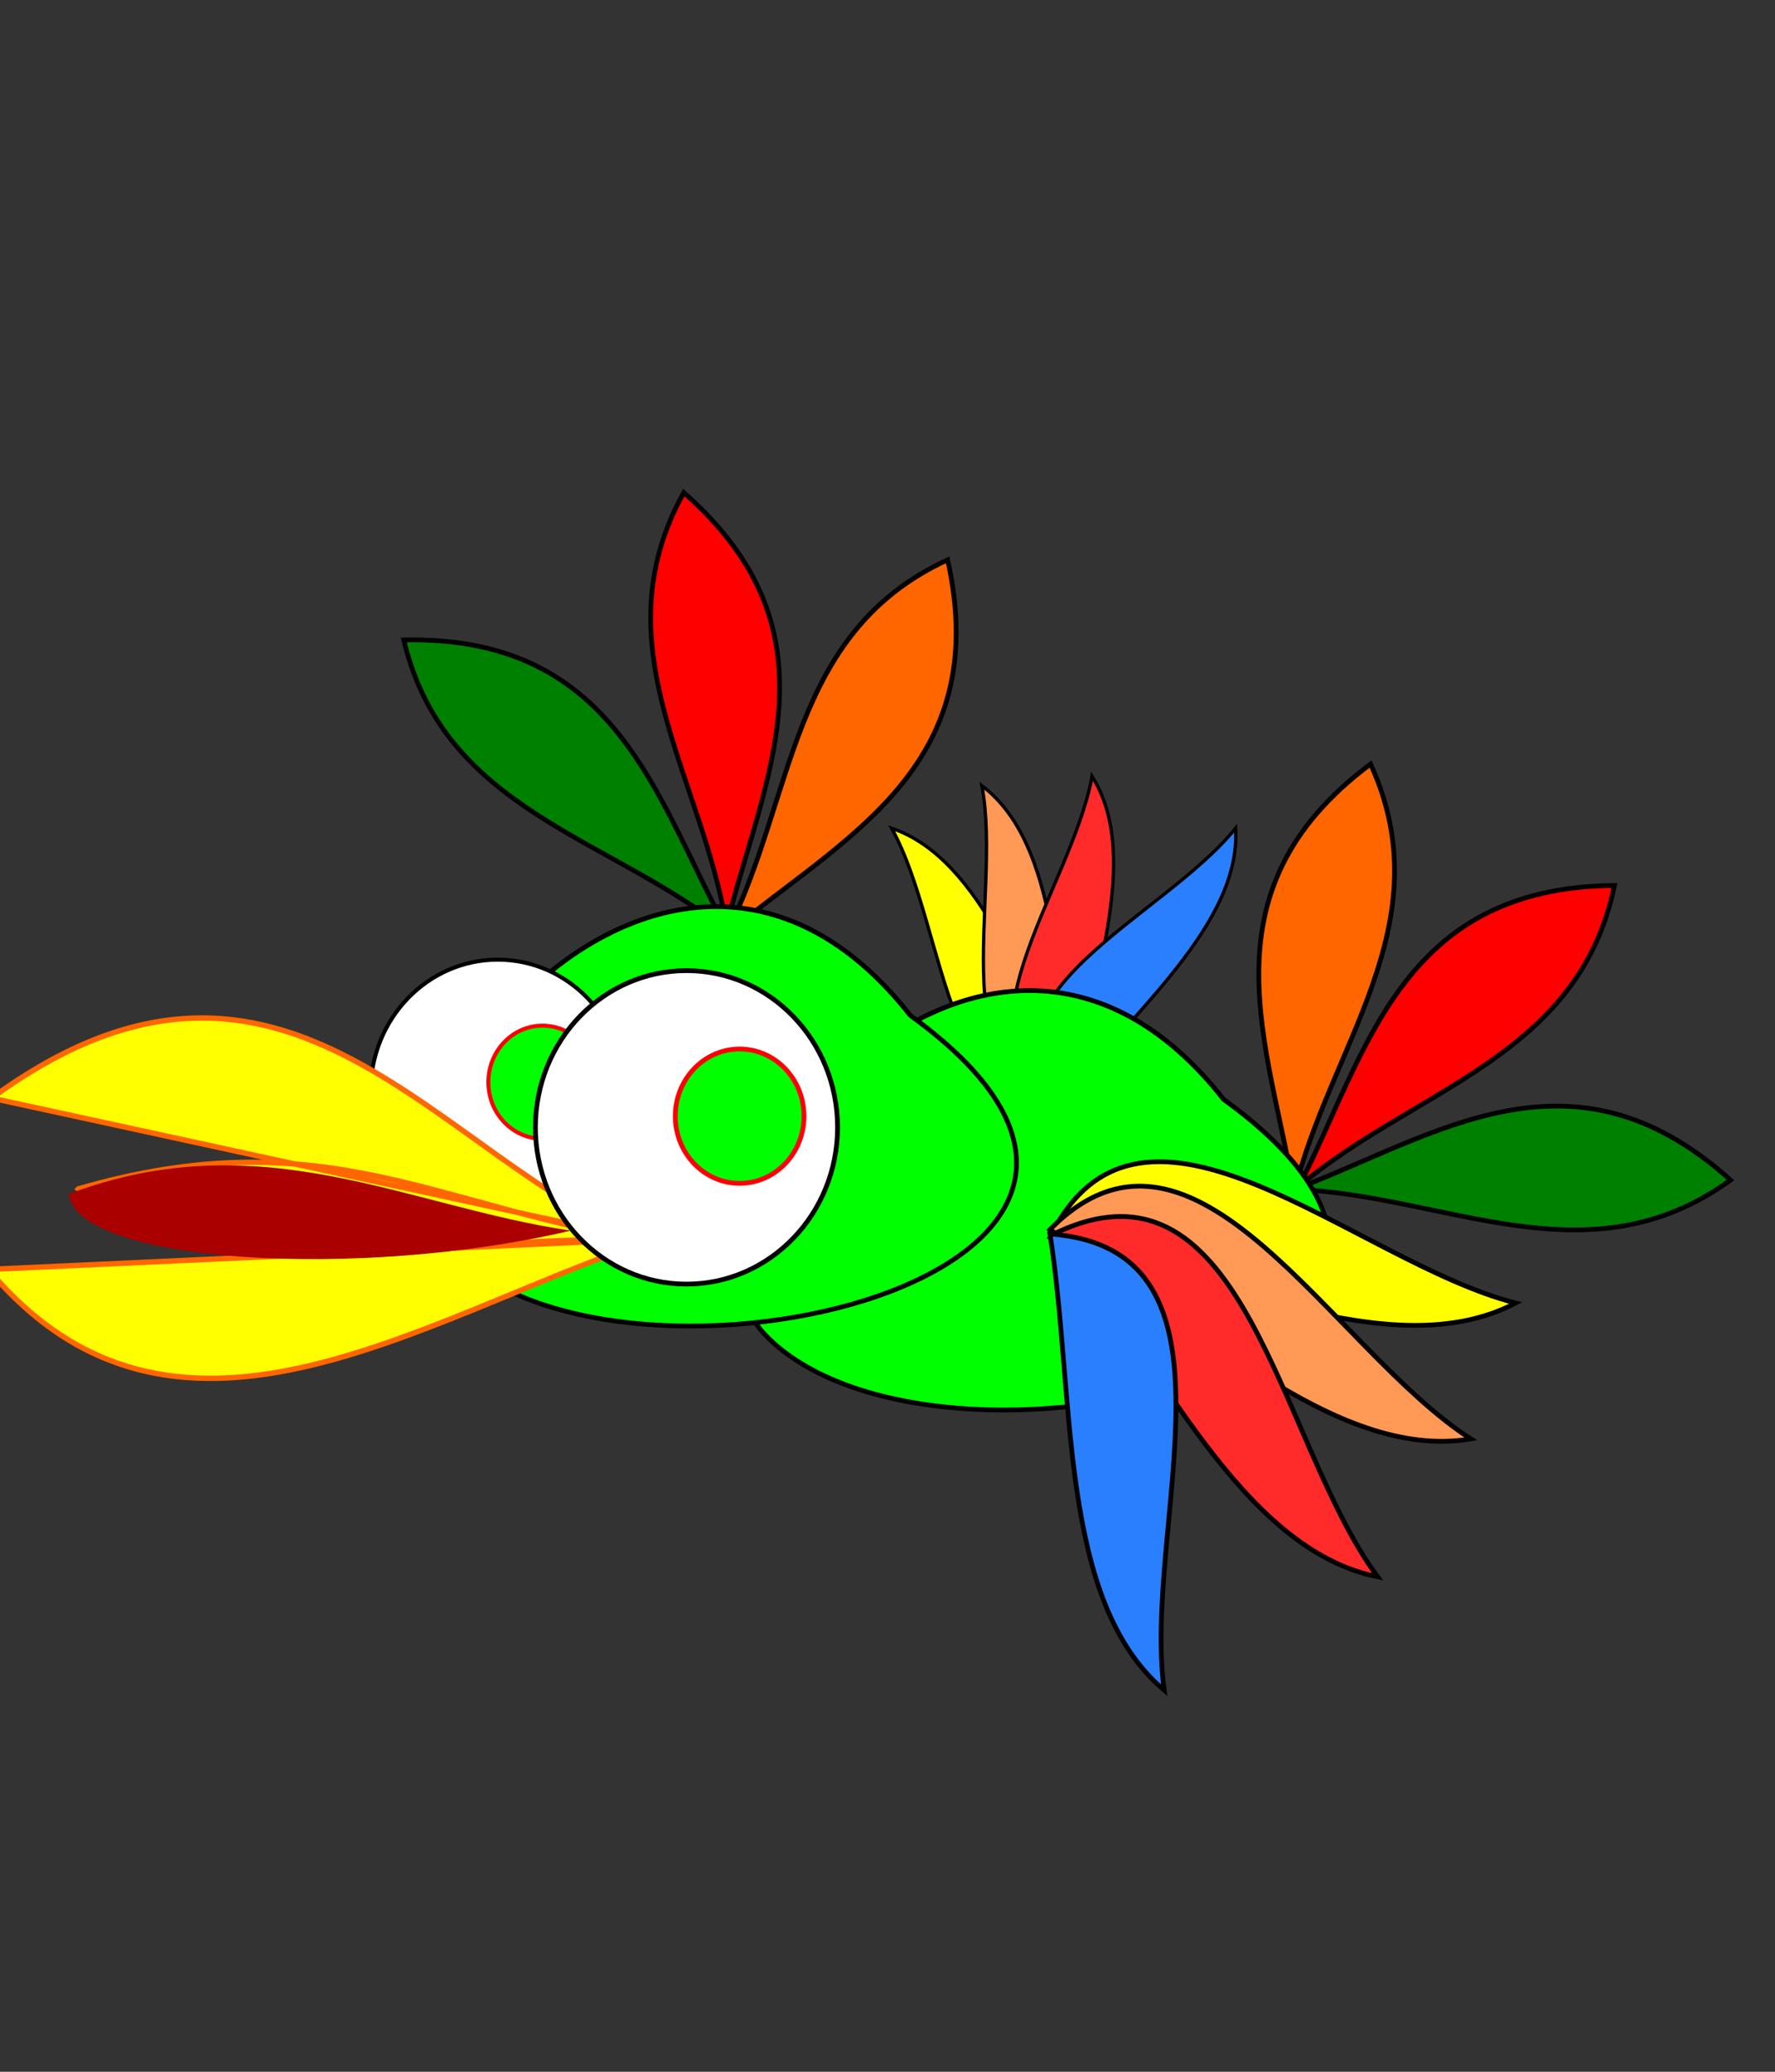 <?xml version="1.0" encoding="UTF-8" standalone="no"?>
<!-- Created with Inkscape (http://www.inkscape.org/) -->

<svg
   xmlns:dc="http://purl.org/dc/elements/1.1/"
   xmlns:cc="http://creativecommons.org/ns#"
   xmlns:rdf="http://www.w3.org/1999/02/22-rdf-syntax-ns#"
   xmlns:svg="http://www.w3.org/2000/svg"
   xmlns="http://www.w3.org/2000/svg"
   xmlns:sodipodi="http://sodipodi.sourceforge.net/DTD/sodipodi-0.dtd"
   xmlns:inkscape="http://www.inkscape.org/namespaces/inkscape"
   width="180"
   height="210"
   viewBox="0 0 180 210"
   id="svg2"
   version="1.1"
   inkscape:version="0.91 r13725"
   sodipodi:docname="papagaio.svg">
  <rect x="0" y="0" width="180" height="210" fill="#333333" stroke="none"/>
  <defs
     id="defs4" />
  <sodipodi:namedview
     id="base"
     pagecolor="#ffffff"
     bordercolor="#666666"
     borderopacity="1.0"
     inkscape:pageopacity="0.0"
     inkscape:pageshadow="2"
     inkscape:zoom="0.87885424"
     inkscape:cx="375"
     inkscape:cy="191.90476"
     inkscape:document-units="px"
     inkscape:current-layer="layer1"
     showgrid="false"
     units="px"
     inkscape:window-width="1024"
     inkscape:window-height="712"
     inkscape:window-x="-4"
     inkscape:window-y="-4"
     inkscape:window-maximized="1" />
  <g
     inkscape:label="Camada 1"
     inkscape:groupmode="layer"
     id="layer1"
     transform="translate(0,-842.362)">
    <g
       transform="matrix(0.482,0,0,0.482,120.682,747.849)"
       id="g4321">
      <g
         transform="matrix(-0.758,-0.653,-0.653,0.758,230.912,96.125)"
         id="g5169">
        <path
           inkscape:transform-center-y="-38.286116"
           inkscape:transform-center-x="-20.931718"
           sodipodi:nodetypes="ccc"
           inkscape:connector-curvature="0"
           id="path5171"
           d="m -70.582,402.068 c 24.169,-20.252 56.409,-34.86 46.658,-78.836 -33.52,15.421 -32.056,50.186 -46.658,78.836 z"
           style="fill:#ff6600;stroke:#000000;stroke-width:1px;stroke-linecap:butt;stroke-linejoin:miter;stroke-opacity:1" />
        <path
           inkscape:transform-center-y="-23.184916"
           inkscape:transform-center-x="31.107907"
           sodipodi:nodetypes="ccc"
           inkscape:connector-curvature="0"
           id="path5173"
           d="m -70.217,401.313 c -15.111,-27.676 -23.102,-62.157 -68.136,-61.233 8.537,35.896 42.913,41.289 68.136,61.233 z"
           style="fill:#008000;stroke:#000000;stroke-width:1px;stroke-linecap:butt;stroke-linejoin:miter;stroke-opacity:1" />
        <path
           style="fill:#ff0000;stroke:#000000;stroke-width:1px;stroke-linecap:butt;stroke-linejoin:miter;stroke-opacity:1"
           d="m -70.453,400.263 c 7.515,-30.624 24.875,-61.469 -8.993,-91.166 -17.912,32.258 3.826,59.427 8.993,91.166 z"
           id="path5175"
           inkscape:connector-curvature="0"
           sodipodi:nodetypes="ccc"
           inkscape:transform-center-x="4.3711311"
           inkscape:transform-center-y="-42.724451" />
      </g>
      <g
         id="g4294">
        <path
           style="fill:none;stroke:#000000;stroke-width:1px;stroke-linecap:butt;stroke-linejoin:miter;stroke-opacity:1"
           d="M -65.922,403.737 Z"
           id="path5144"
           inkscape:connector-curvature="0" />
        <g
           id="g5191"
           transform="matrix(-0.295,-0.632,0.632,-0.295,-320.37,542.84)">
          <path
             style="fill:#ffff00;stroke:#000000;stroke-width:1px;stroke-linecap:butt;stroke-linejoin:miter;stroke-opacity:1"
             d="m -29.294,457.124 c 5.882,-43.06 62.397,-15.318 97.296,-17.803 -20.264,21.095 -62.616,14.669 -97.296,17.803 z"
             id="path5193"
             inkscape:connector-curvature="0"
             sodipodi:nodetypes="ccc"
             inkscape:transform-center-x="-46.089404"
             inkscape:transform-center-y="-11.09922" />
          <path
             sodipodi:nodetypes="ccc"
             inkscape:connector-curvature="0"
             id="path5195"
             d="m -29.835,455.658 c 19.147,-39.015 64.046,5.118 97.95,13.753 C 42.237,483.049 4.066,463.609 -29.835,455.658 Z"
             style="fill:#ff9955;stroke:#000000;stroke-width:1px;stroke-linecap:butt;stroke-linejoin:miter;stroke-opacity:1"
             inkscape:transform-center-x="-42.344483"
             inkscape:transform-center-y="3.25675" />
          <path
             inkscape:transform-center-y="19.189681"
             inkscape:transform-center-x="-36.477989"
             style="fill:#ff2a2a;stroke:#000000;stroke-width:1px;stroke-linecap:butt;stroke-linejoin:miter;stroke-opacity:1"
             d="M -30.097,453.185 C 1.62,423.473 27.991,480.641 56.644,500.718 27.615,504.313 -1.205,472.62 -30.097,453.185 Z"
             id="path5197"
             inkscape:connector-curvature="0"
             sodipodi:nodetypes="ccc" />
          <path
             sodipodi:nodetypes="ccc"
             inkscape:connector-curvature="0"
             id="path5199"
             d="M -28.995,449.931 C 13.11,439.162 8.696,501.964 24.141,533.357 -3.032,522.53 -13.03,480.876 -28.995,449.931 Z"
             style="fill:#2a7fff;stroke:#000000;stroke-width:1px;stroke-linecap:butt;stroke-linejoin:miter;stroke-opacity:1"
             inkscape:transform-center-x="-20.777909"
             inkscape:transform-center-y="37.324432" />
        </g>
        <path
           sodipodi:nodetypes="csc"
           inkscape:connector-curvature="0"
           id="path5162"
           d="M 7.063,427.281 C 82.487,481.88 -54.339,513.558 -89.465,476.722 -113.565,451.451 -43.279,363.192 7.063,427.281 Z"
           style="fill:#00ff00;stroke:#000000;stroke-width:1px;stroke-linecap:butt;stroke-linejoin:miter;stroke-opacity:1" />
        <g
           id="g5164"
           transform="translate(-27.075,-9.417)">
          <path
             inkscape:transform-center-y="-38.286116"
             inkscape:transform-center-x="-20.931718"
             sodipodi:nodetypes="ccc"
             inkscape:connector-curvature="0"
             id="path5148"
             d="m -70.582,402.068 c 24.169,-20.252 56.409,-34.86 46.658,-78.836 -33.52,15.421 -32.056,50.186 -46.658,78.836 z"
             style="fill:#ff6600;stroke:#000000;stroke-width:1px;stroke-linecap:butt;stroke-linejoin:miter;stroke-opacity:1" />
          <path
             inkscape:transform-center-y="-23.184916"
             inkscape:transform-center-x="31.107907"
             sodipodi:nodetypes="ccc"
             inkscape:connector-curvature="0"
             id="path5142"
             d="m -70.217,401.313 c -15.111,-27.676 -23.102,-62.157 -68.136,-61.233 8.537,35.896 42.913,41.289 68.136,61.233 z"
             style="fill:#008000;stroke:#000000;stroke-width:1px;stroke-linecap:butt;stroke-linejoin:miter;stroke-opacity:1" />
          <path
             style="fill:#ff0000;stroke:#000000;stroke-width:1px;stroke-linecap:butt;stroke-linejoin:miter;stroke-opacity:1"
             d="m -70.453,400.263 c 7.515,-30.624 24.875,-61.469 -8.993,-91.166 -17.912,32.258 3.826,59.427 8.993,91.166 z"
             id="path5146"
             inkscape:connector-curvature="0"
             sodipodi:nodetypes="ccc"
             inkscape:transform-center-x="4.3711311"
             inkscape:transform-center-y="-42.724451" />
        </g>
        <path
           style="fill:#00ff00;stroke:#000000;stroke-width:1px;stroke-linecap:butt;stroke-linejoin:miter;stroke-opacity:1"
           d="m -58.859,409.623 c 75.424,54.599 -61.402,86.277 -96.529,49.441 -24.099,-25.272 46.187,-113.531 96.529,-49.441 z"
           id="path5150"
           inkscape:connector-curvature="0"
           sodipodi:nodetypes="csc" />
        <g
           id="g5156"
           transform="matrix(0.842,0,0,0.842,-56.442,60.924)">
          <ellipse
             style="fill:#ffffff;fill-opacity:1;stroke:#000000;stroke-width:1;stroke-linecap:round;stroke-linejoin:miter;stroke-miterlimit:4;stroke-dasharray:none;stroke-dashoffset:0;stroke-opacity:1"
             id="ellipse5158"
             cx="-105.946"
             cy="433.167"
             rx="31.784"
             ry="32.961" />
          <ellipse
             style="fill:#00ff00;fill-opacity:1;stroke:#ff0000;stroke-width:1;stroke-linecap:round;stroke-linejoin:miter;stroke-miterlimit:4;stroke-dasharray:none;stroke-dashoffset:0;stroke-opacity:1"
             id="ellipse5160"
             cx="-94.763"
             cy="430.813"
             rx="13.538"
             ry="14.126" />
        </g>
        <path
           inkscape:transform-center-y="1.8658492"
           inkscape:transform-center-x="-44.77952"
           sodipodi:nodetypes="ccccccc"
           inkscape:connector-curvature="0"
           id="path4131"
           d="m -233.864,446.097 c 51.907,-15.001 75.333,4.185 121.964,11.388 l -140.241,-30.479 c 62.165,-45.425 94.134,13.617 137.589,30.232 -48.228,16.483 -99.274,52.176 -138.28,5.81 l 134.303,-6.181 c -45.368,-1.062 -76.123,13.241 -115.336,-10.769 z"
           style="fill:#ffff00;stroke:#ff6600;stroke-width:1.131px;stroke-linecap:butt;stroke-linejoin:miter;stroke-opacity:1" />
        <g
           id="g5152">
          <ellipse
             ry="32.961"
             rx="31.784"
             cy="433.167"
             cx="-105.946"
             id="path4338"
             style="fill:#ffffff;fill-opacity:1;stroke:#000000;stroke-width:1;stroke-linecap:round;stroke-linejoin:miter;stroke-miterlimit:4;stroke-dasharray:none;stroke-dashoffset:0;stroke-opacity:1" />
          <ellipse
             ry="14.126"
             rx="13.538"
             cy="430.813"
             cx="-94.763"
             id="path5140"
             style="fill:#00ff00;fill-opacity:1;stroke:#ff0000;stroke-width:1;stroke-linecap:round;stroke-linejoin:miter;stroke-miterlimit:4;stroke-dasharray:none;stroke-dashoffset:0;stroke-opacity:1" />
        </g>
        <g
           id="g5207">
          <path
             inkscape:transform-center-y="-11.09922"
             inkscape:transform-center-x="-46.089404"
             sodipodi:nodetypes="ccc"
             inkscape:connector-curvature="0"
             id="path5177"
             d="m -29.441,456.229 c 19.198,-38.99 64.039,5.202 97.932,13.881 -25.895,13.604 -64.041,-5.886 -97.932,-13.881 z"
             style="fill:#ffff00;stroke:#000000;stroke-width:1px;stroke-linecap:butt;stroke-linejoin:miter;stroke-opacity:1" />
          <path
             inkscape:transform-center-y="3.25675"
             inkscape:transform-center-x="-42.344483"
             style="fill:#ff9955;stroke:#000000;stroke-width:1px;stroke-linecap:butt;stroke-linejoin:miter;stroke-opacity:1"
             d="m -29.491,454.667 c 30.502,-30.957 59.14,25.11 88.574,44.024 -28.862,4.754 -58.927,-25.76 -88.574,-44.024 z"
             id="path5179"
             inkscape:connector-curvature="0"
             sodipodi:nodetypes="ccc" />
          <path
             sodipodi:nodetypes="ccc"
             inkscape:connector-curvature="0"
             id="path5181"
             d="m -27.788,455.159 c 39.485,-18.157 46.423,44.417 67.257,72.525 -28.676,-5.77 -45.994,-44.95 -67.257,-72.525 z"
             style="fill:#ff2a2a;stroke:#000000;stroke-width:1px;stroke-linecap:butt;stroke-linejoin:miter;stroke-opacity:1"
             inkscape:transform-center-x="-36.477989"
             inkscape:transform-center-y="19.189681" />
          <path
             inkscape:transform-center-y="37.324432"
             inkscape:transform-center-x="-20.777909"
             style="fill:#2a7fff;stroke:#000000;stroke-width:1px;stroke-linecap:butt;stroke-linejoin:miter;stroke-opacity:1"
             d="m -29.466,455.589 c 43.349,3.099 19.3,61.282 24.025,95.949 C -27.796,532.673 -24.108,489.995 -29.466,455.589 Z"
             id="path5183"
             inkscape:connector-curvature="0"
             sodipodi:nodetypes="ccc" />
        </g>
        <path
           style="fill:#aa0000;stroke:none"
           d="m -130.289,454.885 c -34.456,-5.059 -65.043,-22.959 -105.619,-7.709 1.717,14.561 61.218,18.139 105.619,7.709 z"
           id="path5213"
           inkscape:connector-curvature="0"
           sodipodi:nodetypes="ccc" />
      </g>
    </g>
  </g>
</svg>
